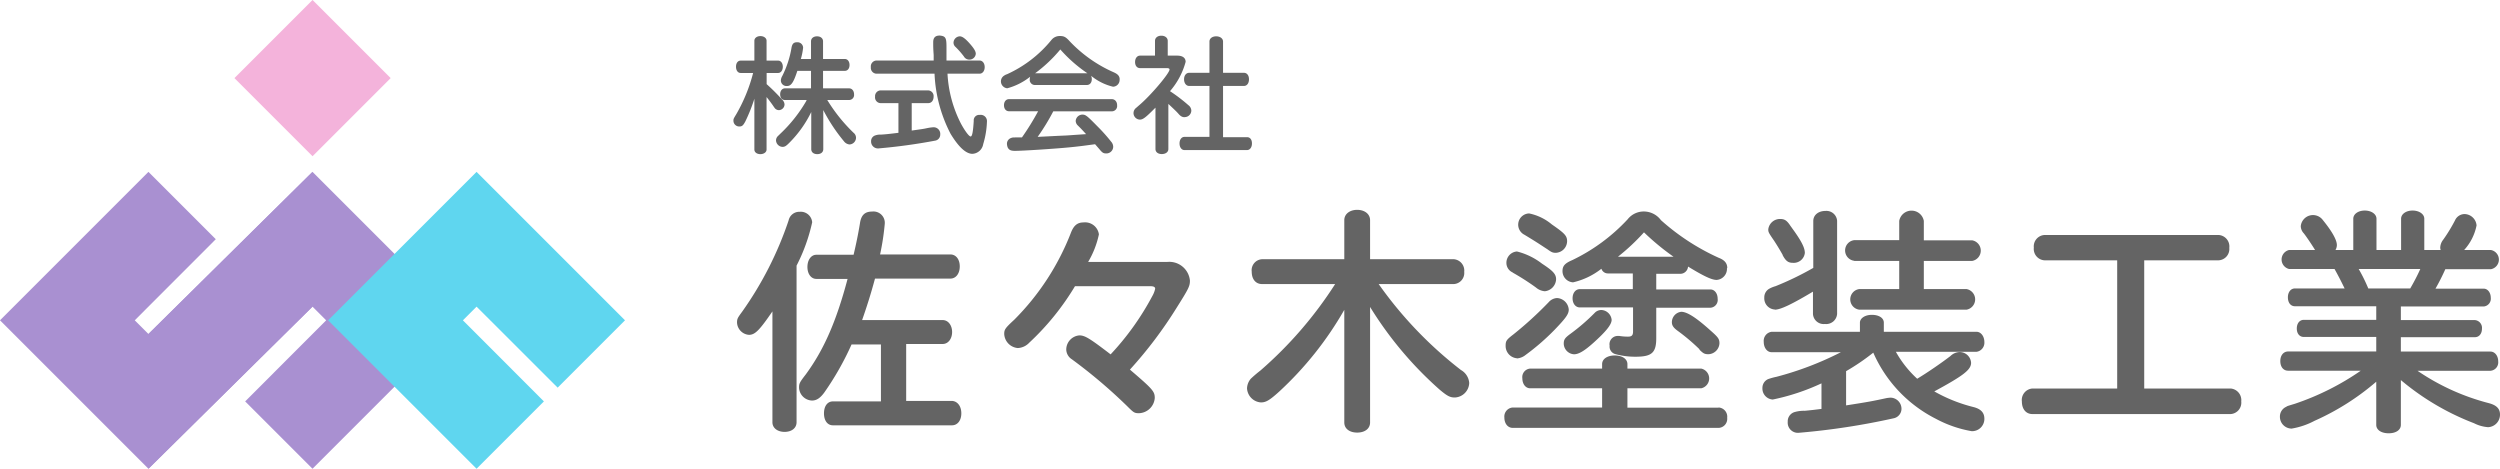 <svg xmlns="http://www.w3.org/2000/svg" viewBox="0 0 320 60"><defs><style>.cls-1{fill:#f4b3db;}.cls-2{fill:#a990d1;}.cls-3{fill:#5fd6ef;}.cls-4{fill:#646464;}</style></defs><title>header</title><g id="レイヤー_2" data-name="レイヤー 2"><g id="design"><g id="header"><rect class="cls-1" x="32.93" y="2.93" width="14.14" height="14.14" transform="translate(4.65 31.21) rotate(-45)"/><polygon class="cls-2" points="19 42.75 40 22 40 39.25 19 60 0 41 19 22 27.62 30.62 17.25 41 19 42.75"/><polygon class="cls-2" points="40 39.25 19 60 19 42.75 40 22 59 41 40 60 31.38 51.38 41.75 41 40 39.25"/><polygon class="cls-3" points="61 39.25 71.38 49.62 80 41 61 22 42 41 61 60 69.62 51.38 59.25 41 61 39.25"/><path class="cls-4" d="M99.7,14.1a.7.7,0,0,1-.53-.26L99,13.6c-.16-.25-.61-.85-.88-1.18v6.72c0,.34-.34.59-.79.59s-.77-.24-.77-.59v-6.5a21,21,0,0,1-1.16,2.91c-.28.52-.42.64-.77.64a.74.74,0,0,1-.75-.73c0-.24,0-.24.38-.87a21,21,0,0,0,2.14-5.25h-1.6c-.35,0-.59-.32-.59-.8s.24-.78.59-.78h1.76V5.21c0-.33.32-.59.77-.59s.79.26.79.59V7.76h1.49c.35,0,.59.34.59.78s-.24.8-.59.8H98.13v1.43a24.49,24.49,0,0,1,2,2,.87.87,0,0,1,.29.62A.75.75,0,0,1,99.7,14.1Zm6.19-1.3h2.8a.64.64,0,0,0,.63-.72c0-.45-.26-.77-.63-.77h-3.34V9.07h2.78c.37,0,.61-.3.61-.75s-.24-.77-.61-.77h-2.78V5.29c0-.38-.31-.64-.77-.64s-.77.26-.77.64V7.55h-1.3a8.43,8.43,0,0,0,.29-1.44.72.72,0,0,0-.78-.7c-.44,0-.63.2-.72.78a12.6,12.6,0,0,1-1.17,3.54,1.25,1.25,0,0,0-.18.57.72.72,0,0,0,.79.71c.52,0,.83-.43,1.32-1.94h1.75v2.24h-3.35c-.35,0-.6.32-.6.76s.24.73.6.73h2.77l0,.08a18.48,18.48,0,0,1-3.31,4.2l-.37.36a.79.79,0,0,0-.22.53.87.87,0,0,0,.81.83c.31,0,.47-.09.93-.56a14.52,14.52,0,0,0,2.77-3.9v4.75c0,.39.3.64.77.64s.77-.25.77-.64v-5a22.08,22.08,0,0,0,2.65,4,1,1,0,0,0,.71.4.87.87,0,0,0,.83-.85.82.82,0,0,0-.32-.65A21,21,0,0,1,105.89,12.8Zm19.51,1.91a.69.69,0,0,0-.76.76c-.09,1.43-.2,2-.4,2s-.72-.69-1.23-1.63a15.73,15.73,0,0,1-1.73-6.41h4.12c.36,0,.64-.35.64-.84s-.28-.84-.64-.84h-4.25c0-.56,0-1,0-1.74,0-1.15-.1-1.39-.87-1.46h0c-.56,0-.83.27-.83.85s0,.78.06,1.65l0,.7h-7.37a.75.75,0,0,0-.67.84.75.75,0,0,0,.67.84h7.48a18.37,18.37,0,0,0,2.05,7.69c1,1.65,1.95,2.57,2.8,2.57a1.48,1.48,0,0,0,1.38-1.24,11.19,11.19,0,0,0,.48-2.89A.8.8,0,0,0,125.4,14.71Zm-5.94,1.58a5.7,5.7,0,0,0-.79.11c-.46.1-.69.13-1.26.21l-.71.1V13.2h2.12c.4,0,.68-.33.68-.82a.73.73,0,0,0-.68-.81h-6.13a.74.74,0,0,0-.68.81.73.73,0,0,0,.68.82H115V17c-1.22.15-1.71.2-2.24.23a1.88,1.88,0,0,0-.75.11.76.76,0,0,0-.51.74.88.88,0,0,0,.92.92,72.85,72.85,0,0,0,7.29-1,.77.77,0,0,0,.64-.77A.85.85,0,0,0,119.46,16.29Zm3.92-9.06a.78.78,0,0,0,.7.4.81.81,0,0,0,.82-.75c0-.3-.23-.69-.77-1.3s-.94-.93-1.28-.93a.84.84,0,0,0-.8.8.72.72,0,0,0,.26.56A10.61,10.61,0,0,1,123.38,7.23Zm18.93,5.46H129.15c-.38,0-.64.32-.64.78s.26.77.64.77h3.73a33.45,33.45,0,0,1-2.07,3.35h-.38c-.83,0-.83,0-1,.07a.77.77,0,0,0-.54.75,1.44,1.44,0,0,0,.09.45c.16.33.4.45.93.45,1,0,5-.26,6.87-.44,1.17-.11,2-.22,3.39-.41l.54.62c.39.48.53.56.9.56a.87.87,0,0,0,.88-.85,1,1,0,0,0-.26-.65,21.63,21.63,0,0,0-1.79-2c-1.31-1.34-1.49-1.47-1.89-1.47a.87.87,0,0,0-.86.8.83.83,0,0,0,.27.59c.39.38.53.53,1.06,1.11H139l-2.47.17-1.14.05-2.57.13a28,28,0,0,0,2-3.27h7.53a.68.68,0,0,0,.64-.77C143,13,142.69,12.69,142.31,12.69Zm1-2.51a.87.87,0,0,1-.84.92,7,7,0,0,1-2.81-1.4,1,1,0,0,1,.09.43c0,.45-.25.75-.64.75h-6.66a.66.66,0,0,1-.64-.75,1.18,1.18,0,0,1,.05-.31,8.08,8.08,0,0,1-2.93,1.48.89.89,0,0,1-.81-.92.86.86,0,0,1,.41-.7,1.31,1.31,0,0,1,.37-.18,15.64,15.64,0,0,0,5.68-4.38,1.35,1.35,0,0,1,1.09-.51c.51,0,.75.12,1.23.65a17.43,17.43,0,0,0,5.67,4C143.11,9.5,143.32,9.76,143.32,10.18Zm-4.12-.8a18.18,18.18,0,0,1-3.47-3.05,18,18,0,0,1-3.23,3.05h6.7Zm20.44,8.18h-3.08V11h2.68c.38,0,.64-.35.64-.85s-.26-.83-.64-.83h-2.68v-4c0-.39-.37-.67-.88-.67s-.86.28-.86.67v4h-2.6c-.38,0-.65.34-.65.83s.27.85.65.85h2.6v6.52h-3.2c-.37,0-.63.35-.63.84s.26.85.63.85h8c.38,0,.64-.35.64-.85S160,17.56,159.64,17.56Zm-8-2.57a.85.85,0,0,0,.86-.83.9.9,0,0,0-.38-.7,20.85,20.85,0,0,0-2.35-1.79,9.51,9.51,0,0,0,2-3.75c0-.51-.38-.8-1.09-.8h-1.2V5.23c0-.38-.33-.66-.82-.66s-.81.28-.81.66V7.12h-1.91c-.38,0-.64.34-.64.82s.26.78.64.78h3.43c.22,0,.34.06.34.18,0,.48-2.45,3.37-3.91,4.59l-.46.4a.86.86,0,0,0-.24.58.84.84,0,0,0,.81.84c.4,0,.75-.27,2-1.53v5.3c0,.38.32.64.81.64s.84-.26.84-.64V13.3c.44.41,1.07,1,1.28,1.25S151.28,15,151.6,15Z"/><path class="cls-4" d="M123.05,52.91c0,.9-.48,1.53-1.2,1.53H106.61c-.69,0-1.14-.6-1.14-1.53s.45-1.53,1.14-1.53h6.15V44.09H109a36.88,36.88,0,0,1-3.51,6.18c-.54.72-1,1-1.56,1a1.72,1.72,0,0,1-1.65-1.62c0-.57.06-.69.87-1.74,2.31-3.15,3.9-6.78,5.34-12.21h-4c-.66,0-1.14-.63-1.14-1.53s.48-1.56,1.14-1.56h4.77c.33-1.41.57-2.55.81-4,.15-1.08.63-1.53,1.56-1.53a1.45,1.45,0,0,1,1.62,1.56,31.68,31.68,0,0,1-.6,3.93h9c.72,0,1.2.63,1.2,1.53s-.48,1.56-1.2,1.56H112c-.54,2-1.08,3.69-1.65,5.31h10.32c.69,0,1.2.66,1.2,1.53s-.51,1.53-1.2,1.53h-4.68v7.29h5.91C122.57,51.38,123.05,52,123.05,52.91Zm-20.7-25.8a1.4,1.4,0,0,0-1.41,1.11A44.76,44.76,0,0,1,95,39.89c-.6.81-.66.93-.66,1.41a1.65,1.65,0,0,0,1.53,1.56c.78,0,1.35-.6,3-3V54.05c0,.72.63,1.23,1.56,1.23s1.53-.51,1.53-1.23V34a22.72,22.72,0,0,0,2-5.55A1.47,1.47,0,0,0,102.35,27.11Zm47,6.42H139.28A11.61,11.61,0,0,0,140.66,30a1.78,1.78,0,0,0-1.95-1.53c-.81,0-1.26.39-1.62,1.29a32.18,32.18,0,0,1-7.26,11.16c-1.17,1.08-1.29,1.26-1.29,1.83a1.9,1.9,0,0,0,1.74,1.8,2.14,2.14,0,0,0,1.47-.69,33.1,33.1,0,0,0,5.85-7.23h9.57c.48,0,.69.09.69.33a3.2,3.2,0,0,1-.36.93,34.78,34.78,0,0,1-5.34,7.47c-2.7-2.07-3.3-2.43-4-2.43a1.83,1.83,0,0,0-1.68,1.8,1.52,1.52,0,0,0,.72,1.26,66.13,66.13,0,0,1,7.08,6c.84.84.93.9,1.53.9a2.1,2.1,0,0,0,2-1.95c0-.84-.27-1.14-3.18-3.63a54.36,54.36,0,0,0,6-7.95c1.53-2.43,1.68-2.73,1.68-3.45A2.65,2.65,0,0,0,149.39,33.53ZM187,47.36a51.12,51.12,0,0,1-10.53-11h9.63a1.42,1.42,0,0,0,1.32-1.56,1.46,1.46,0,0,0-1.32-1.62H175.37v-5c0-.78-.69-1.32-1.65-1.32s-1.65.54-1.65,1.32v5H161.54a1.41,1.41,0,0,0-1.32,1.59c0,1,.54,1.59,1.32,1.59h9.36a51.15,51.15,0,0,1-9.57,11.07,16,16,0,0,0-1.23,1.05,2,2,0,0,0-.48,1.23,1.91,1.91,0,0,0,1.77,1.8c.63,0,1.08-.24,2.34-1.38a43.74,43.74,0,0,0,8.34-10.47V54.08c0,.78.66,1.29,1.65,1.29s1.65-.51,1.65-1.29V39.29a47,47,0,0,0,8.91,10.59c1,.84,1.35,1,1.95,1a1.93,1.93,0,0,0,1.83-1.86A2.09,2.09,0,0,0,187,47.36Zm8.13-17.31c1.83,1.11,1.92,1.2,2.94,1.86.54.39.69.45,1.08.45a1.51,1.51,0,0,0,1.44-1.47c0-.69-.27-1-1.95-2.16a6.59,6.59,0,0,0-2.91-1.41,1.44,1.44,0,0,0-.6,2.73Zm6.33,15.3c.6,0,1.32-.42,2.43-1.41,1.68-1.5,2.4-2.4,2.4-3A1.39,1.39,0,0,0,205,39.68a1.18,1.18,0,0,0-.9.39A25.32,25.32,0,0,1,201,42.74c-.69.51-.84.72-.84,1.26A1.4,1.4,0,0,0,201.5,45.35Zm-7.86-10.47a30.86,30.86,0,0,1,3,1.92,2,2,0,0,0,1.14.48,1.61,1.61,0,0,0,1.44-1.53c0-.66-.39-1.08-1.8-2a8.66,8.66,0,0,0-3.21-1.56,1.45,1.45,0,0,0-1.35,1.47A1.33,1.33,0,0,0,193.64,34.88Zm.54,11a2,2,0,0,0,1.14-.45A29.2,29.2,0,0,0,199,42.2c1.44-1.5,1.8-2,1.8-2.58a1.59,1.59,0,0,0-1.5-1.47,1.52,1.52,0,0,0-1.05.51,46.73,46.73,0,0,1-4.53,4.14c-.9.69-1,.84-1,1.47A1.58,1.58,0,0,0,194.18,45.86Zm25.8,6.3H208.31V49.7h9.45a1.29,1.29,0,0,0,0-2.52h-9.45v-.57c0-.66-.66-1.11-1.62-1.11s-1.62.45-1.62,1.11v.57h-9.21a1.09,1.09,0,0,0-1,1.23c0,.75.42,1.29,1,1.29h9.21v2.46H193.64a1.16,1.16,0,0,0-1.08,1.29c0,.78.45,1.32,1.08,1.32H220a1.16,1.16,0,0,0,1.08-1.29A1.18,1.18,0,0,0,220,52.16Zm1.11-17.85a1.42,1.42,0,0,1-1.32,1.5c-.63,0-1.65-.48-3.66-1.71a1,1,0,0,1-1,.93H212v2h6.93c.54,0,.93.51.93,1.2a1,1,0,0,1-.93,1.14H212v3.9c0,1.86-.57,2.37-2.64,2.37a9.65,9.65,0,0,1-2.58-.33,1,1,0,0,1-.75-1.08A1.06,1.06,0,0,1,207.05,43h.21a7,7,0,0,0,1.11.09c.48,0,.66-.15.66-.66V39.35h-6.81c-.54,0-.93-.48-.93-1.17s.39-1.17.93-1.17H209V35h-3.18a.87.87,0,0,1-.84-.6,9.19,9.19,0,0,1-3.63,1.74A1.44,1.44,0,0,1,200,34.7c0-.66.3-1,1.26-1.41a23.6,23.6,0,0,0,7.08-5.22,2.62,2.62,0,0,1,2.07-1,2.74,2.74,0,0,1,2.19,1.11A28.92,28.92,0,0,0,220,33C220.76,33.29,221.09,33.71,221.09,34.31Zm-6.84-1.47a31.74,31.74,0,0,1-3.78-3.12,27.23,27.23,0,0,1-3.33,3.12Zm3.3,11.88c.51.51.69.6,1.17.6a1.47,1.47,0,0,0,1.41-1.38c0-.57-.15-.78-1.14-1.65-1.83-1.65-3-2.4-3.75-2.4A1.35,1.35,0,0,0,214,41.24c0,.42.21.72.75,1.11A25.4,25.4,0,0,1,217.55,44.72Zm19.83-11.34h5.76V37H238a1.33,1.33,0,0,0,0,2.64h13.71a1.34,1.34,0,0,0,0-2.64h-5.46v-3.6h6.18a1.34,1.34,0,0,0,0-2.64h-6.18V28.28a1.6,1.6,0,0,0-3.15,0v2.46h-5.76a1.33,1.33,0,0,0,0,2.64Zm-10.17,6.24c.72,0,2.13-.66,4.89-2.31v2.85a1.37,1.37,0,0,0,1.53,1.29,1.4,1.4,0,0,0,1.56-1.29V28.25A1.37,1.37,0,0,0,233.66,27c-.93,0-1.56.54-1.56,1.29v6a38.37,38.37,0,0,1-4.83,2.34,3.8,3.8,0,0,0-.81.33,1.26,1.26,0,0,0-.63,1.14A1.43,1.43,0,0,0,227.21,39.62Zm1-7c.39.75.72,1,1.29,1a1.43,1.43,0,0,0,1.56-1.26c0-.63-.39-1.44-1.44-2.91-.18-.24-.36-.51-.39-.54-.45-.69-.75-.9-1.32-.9a1.51,1.51,0,0,0-1.53,1.32c0,.33,0,.39.75,1.47C227.66,31.7,228,32.3,228.2,32.66ZM254,43.79c0-.75-.45-1.32-1-1.32H241.13V41.3c0-.6-.63-1-1.53-1s-1.53.45-1.53,1v1.17H226.76a1.17,1.17,0,0,0-1,1.29c0,.78.45,1.32,1,1.32h8.88a40.57,40.57,0,0,1-8.25,3.15,8.12,8.12,0,0,0-1.08.3,1.22,1.22,0,0,0-.72,1.14,1.41,1.41,0,0,0,1.32,1.47,28.07,28.07,0,0,0,6.24-2.07v3.27c-.93.12-1.5.18-2.13.24a4.37,4.37,0,0,0-1.26.15,1.23,1.23,0,0,0-.93,1.26,1.3,1.3,0,0,0,1.38,1.41,91,91,0,0,0,12.18-1.86,1.25,1.25,0,0,0,1-1.17A1.43,1.43,0,0,0,242,50.9a4.22,4.22,0,0,0-.54.06c-1.8.39-2.28.48-5.16.93V47.51a28.23,28.23,0,0,0,3.48-2.37,17.24,17.24,0,0,0,8,8.46,15.11,15.11,0,0,0,4.59,1.59A1.57,1.57,0,0,0,254,53.6c0-.78-.45-1.26-1.41-1.5a19.86,19.86,0,0,1-5-2c3.69-2,4.71-2.76,4.71-3.66a1.47,1.47,0,0,0-1.44-1.38,1.76,1.76,0,0,0-1.2.51c-1.05.81-2.91,2.1-4.26,2.91a13.86,13.86,0,0,1-2.73-3.45H253A1.17,1.17,0,0,0,254,43.79Zm31.53,5.94H274.46V33.32H284a1.45,1.45,0,0,0,1.35-1.59A1.47,1.47,0,0,0,284,30.08H261.68a1.46,1.46,0,0,0-1.35,1.62,1.46,1.46,0,0,0,1.35,1.62H271V49.73H260.15a1.47,1.47,0,0,0-1.35,1.65c0,1,.54,1.62,1.35,1.62h25.38a1.46,1.46,0,0,0,1.35-1.62A1.49,1.49,0,0,0,285.53,49.73ZM320,53.06a1.6,1.6,0,0,1-1.53,1.62,4.78,4.78,0,0,1-1.8-.51,32.65,32.65,0,0,1-9.36-5.52v5.73c0,.66-.63,1.08-1.56,1.08s-1.59-.42-1.59-1.08V48.86a32,32,0,0,1-7.89,5,9.65,9.65,0,0,1-2.94,1,1.51,1.51,0,0,1-1.5-1.53,1.35,1.35,0,0,1,.81-1.26c.12-.09.12-.09,1.11-.39a33.65,33.65,0,0,0,8.43-4.23h-9.3c-.6,0-1-.48-1-1.23s.42-1.23,1-1.23h11.28V43.13h-9.27c-.54,0-.9-.42-.9-1.08s.36-1.11.9-1.11h9.27V39.2H293.75c-.54,0-.9-.45-.9-1.14s.39-1.14.9-1.14h6.36c-.51-1.05-.84-1.68-1.29-2.49H293A1.25,1.25,0,0,1,293,32h3.33c-.33-.54-1-1.56-1.44-2.13a1.36,1.36,0,0,1-.39-.93,1.57,1.57,0,0,1,2.82-.78c1.17,1.44,1.8,2.55,1.8,3.21a1.26,1.26,0,0,1-.18.63h2.28V28c0-.6.63-1.05,1.47-1.05s1.5.45,1.5,1.05v4h3.15V28c0-.6.63-1.05,1.47-1.05s1.5.45,1.5,1.05v4h2.1a.77.77,0,0,1-.06-.33,1.74,1.74,0,0,1,.39-1,20.72,20.72,0,0,0,1.5-2.46,1.35,1.35,0,0,1,1.23-.81A1.58,1.58,0,0,1,317,28.85,6.53,6.53,0,0,1,315.41,32h3.42a1.25,1.25,0,0,1,0,2.46H313a27.58,27.58,0,0,1-1.26,2.49h6.18c.51,0,.9.51.9,1.17a1,1,0,0,1-.9,1.11H307.31v1.74h9.48a1,1,0,0,1,.9,1.11c0,.63-.36,1.08-.9,1.08h-9.48V45h11.46c.57,0,1,.54,1,1.26a1.08,1.08,0,0,1-1,1.2h-9.33a29,29,0,0,0,9.12,4.14C319.55,51.86,320,52.31,320,53.06ZM308.51,36.92a26,26,0,0,0,1.29-2.49h-7.89a21,21,0,0,1,1.23,2.49Z"/></g></g></g></svg>